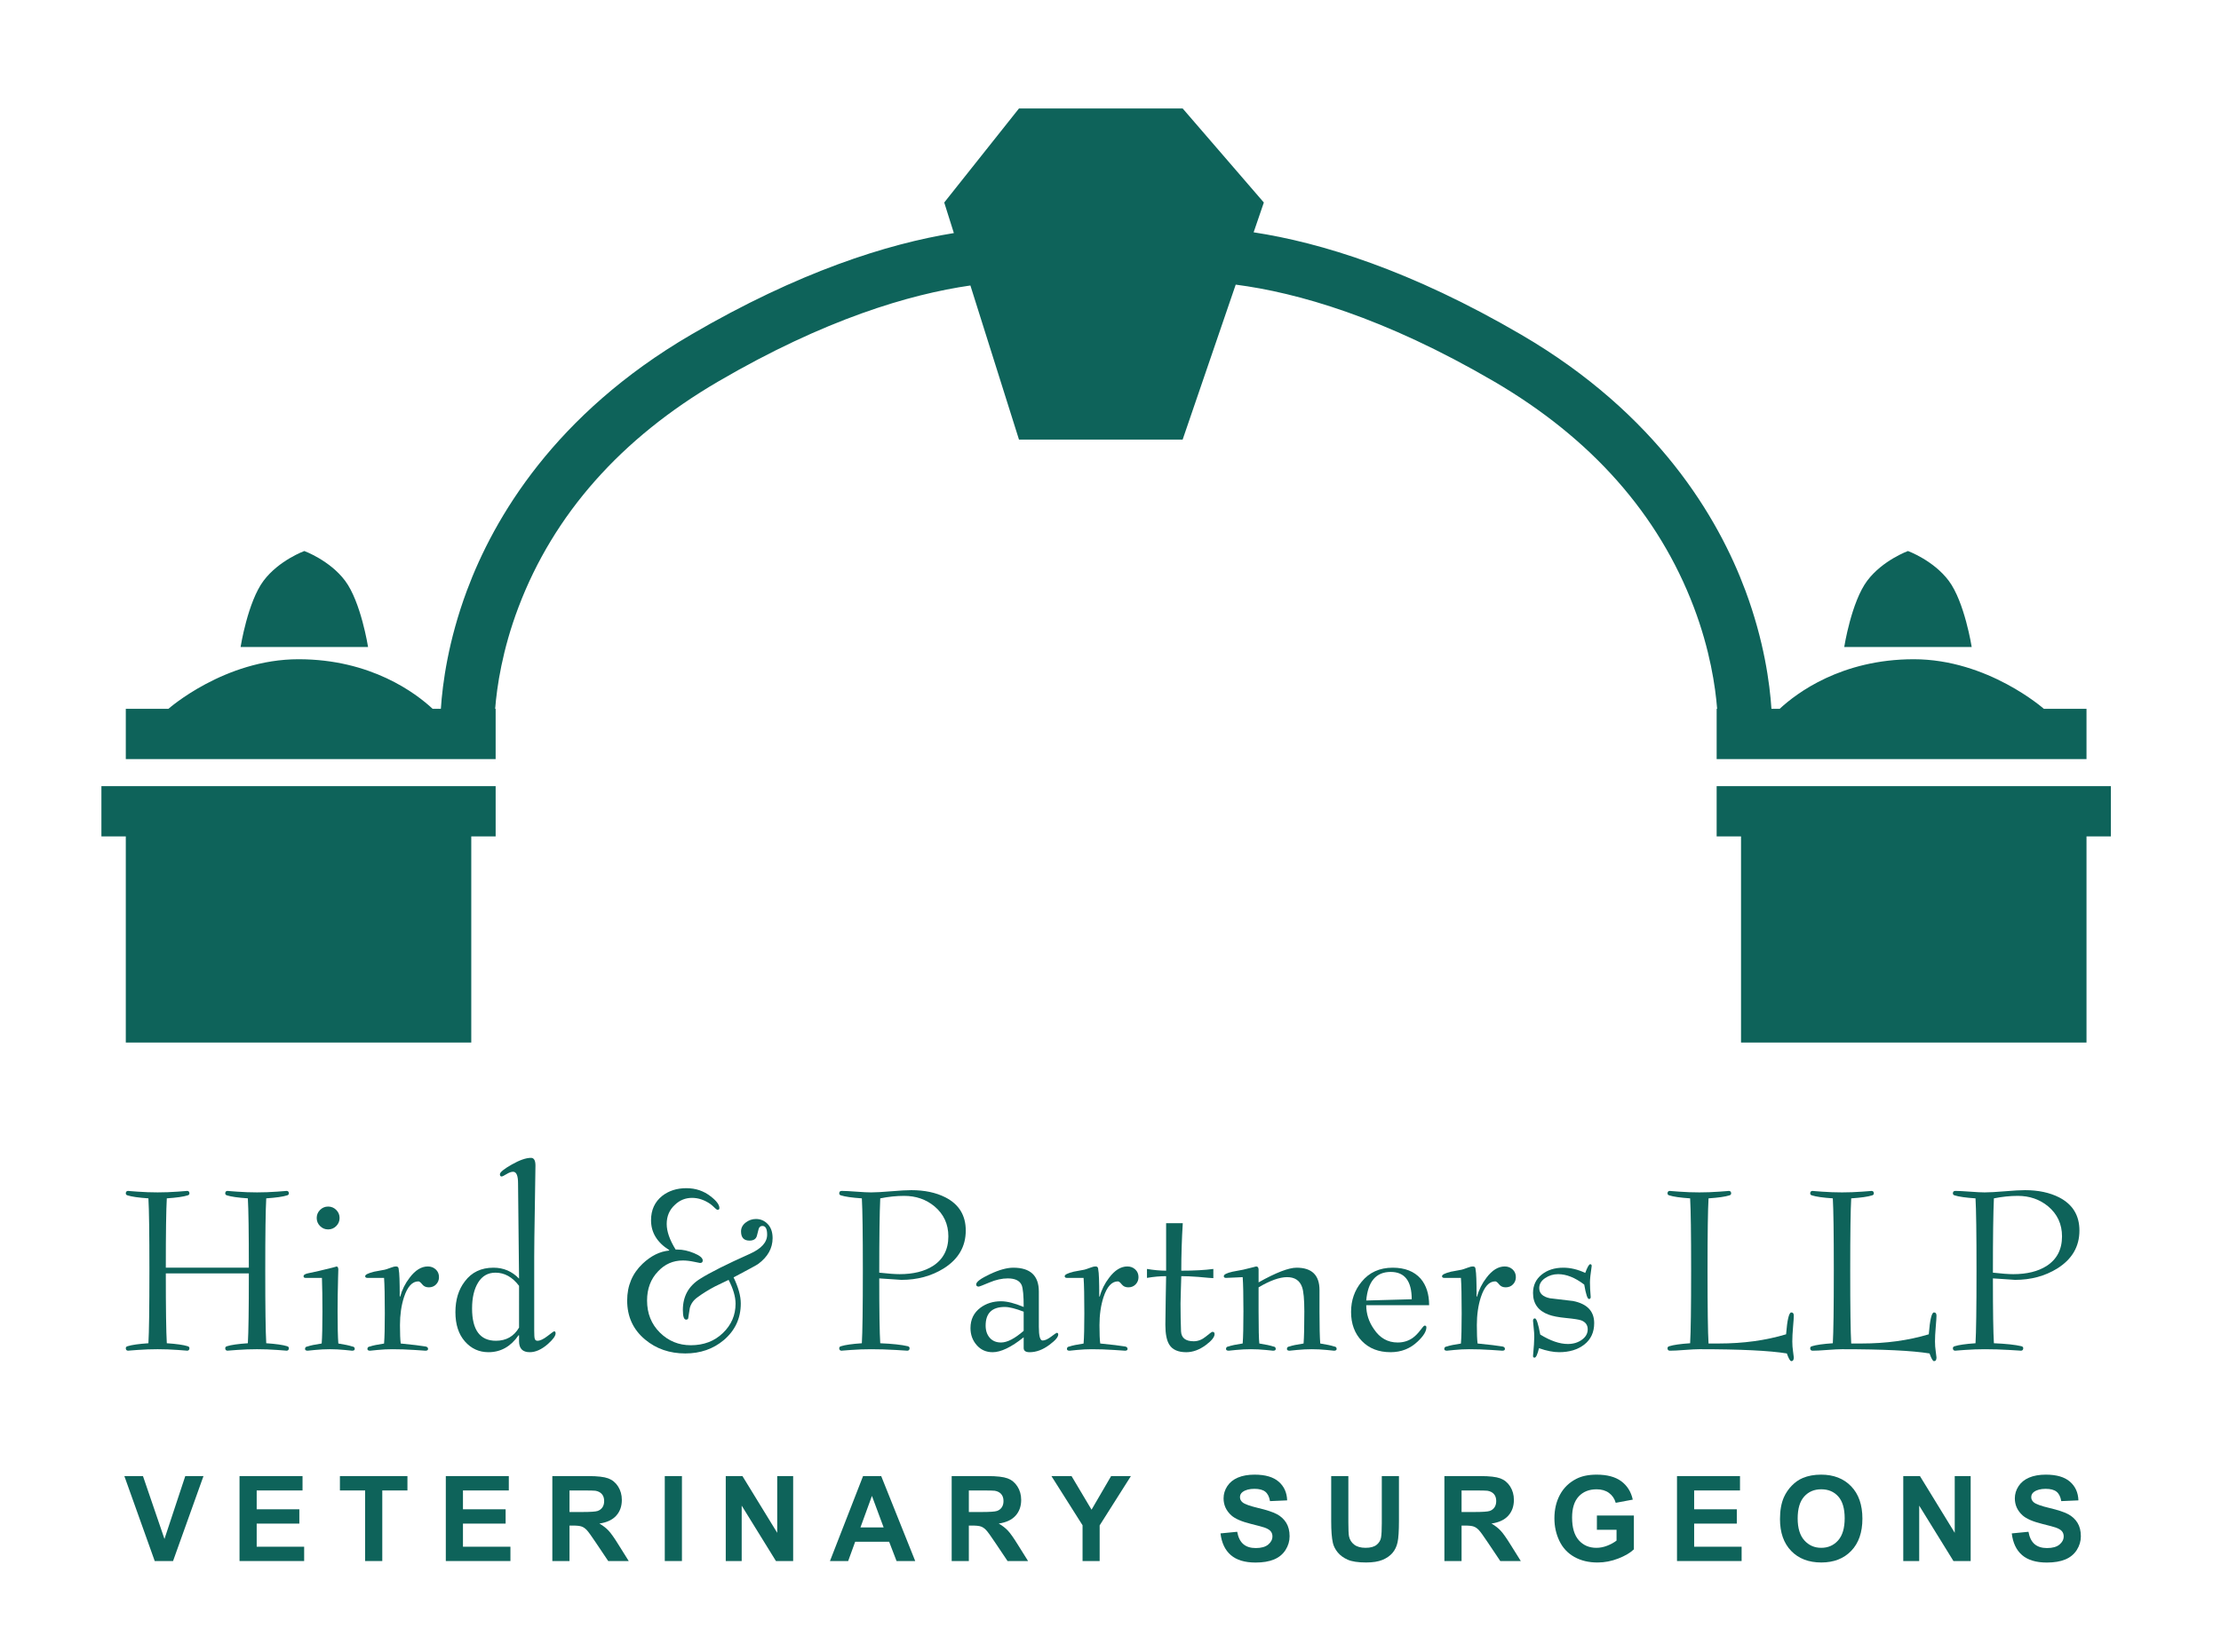 <?xml version="1.0" encoding="UTF-8"?>
<!-- Generator: Adobe Illustrator 15.0.0, SVG Export Plug-In . SVG Version: 6.00 Build 0)  -->
<svg xmlns="http://www.w3.org/2000/svg" xmlns:xlink="http://www.w3.org/1999/xlink" version="1.1" id="Layer_1" x="0px" y="0px" width="574.472px" height="427.479px" viewBox="0 0 574.472 427.479" xml:space="preserve">
<g>
	<path fill="#0E635A" d="M66.487,349.069c1.714,0,3.45,0.064,5.208,0.192c1.757,0.13,2.55,0.194,2.38,0.194   c0.427,0,0.642-0.216,0.642-0.644c0-0.256-0.149-0.428-0.449-0.515c-1.072-0.342-2.872-0.6-5.401-0.771   c-0.172-2.872-0.257-9.131-0.257-18.776c0-9.602,0.085-15.838,0.257-18.711c2.529-0.17,4.329-0.428,5.401-0.771   c0.3-0.086,0.449-0.258,0.449-0.515c0-0.428-0.215-0.643-0.642-0.643c0.17,0-0.623,0.064-2.38,0.193   c-1.758,0.129-3.494,0.193-5.208,0.193c-1.715,0-3.451-0.064-5.208-0.193c-1.759-0.129-2.551-0.193-2.38-0.193   c-0.429,0-0.643,0.215-0.643,0.643c0,0.257,0.15,0.429,0.45,0.515c1.071,0.343,2.871,0.601,5.401,0.771   c0.171,2.873,0.257,8.853,0.257,17.939H42.89c0-9.086,0.085-15.066,0.257-17.939c2.529-0.17,4.33-0.428,5.401-0.771   c0.299-0.086,0.45-0.258,0.45-0.515c0-0.428-0.215-0.643-0.644-0.643c0.172,0-0.621,0.064-2.379,0.193s-3.494,0.193-5.208,0.193   c-1.715,0-3.451-0.064-5.208-0.193c-1.758-0.129-2.551-0.193-2.379-0.193c-0.429,0-0.643,0.215-0.643,0.643   c0,0.257,0.149,0.429,0.449,0.515c1.071,0.343,2.872,0.601,5.401,0.771c0.171,2.873,0.258,9.109,0.258,18.711   c0,9.645-0.087,15.904-0.258,18.776c-2.529,0.171-4.33,0.429-5.401,0.771c-0.3,0.087-0.449,0.259-0.449,0.515   c0,0.428,0.214,0.644,0.643,0.644c-0.172,0,0.621-0.064,2.379-0.194c1.757-0.128,3.493-0.192,5.208-0.192   c1.714,0,3.45,0.064,5.208,0.192c1.758,0.13,2.551,0.194,2.379,0.194c0.429,0,0.644-0.216,0.644-0.644   c0-0.256-0.151-0.428-0.45-0.515c-1.071-0.342-2.872-0.6-5.401-0.771c-0.172-2.872-0.257-8.895-0.257-18.068h21.476   c0,9.174-0.086,15.196-0.257,18.068c-2.53,0.171-4.33,0.429-5.401,0.771c-0.3,0.087-0.45,0.259-0.45,0.515   c0,0.428,0.214,0.644,0.643,0.644c-0.171,0,0.621-0.064,2.38-0.194C63.036,349.133,64.772,349.069,66.487,349.069z"></path>
	<path fill="#0E635A" d="M91.049,349.456c0.471,0,0.707-0.151,0.707-0.45c0-0.386-0.215-0.601-0.644-0.644   c-0.771-0.257-1.972-0.514-3.601-0.771c-0.128-1.673-0.192-4.437-0.192-8.294c0-2.614,0.042-5.551,0.128-8.81   c0.032-1.228,0.053-1.906,0.061-2.038c-0.01-0.523-0.178-0.792-0.51-0.792c0.257,0-1.244,0.386-4.501,1.157   c-0.987,0.215-1.973,0.429-2.959,0.644c-0.685,0.171-1.028,0.408-1.028,0.708s0.171,0.45,0.515,0.45c0.472,0,1.211,0,2.219,0   c1.006,0,1.682,0,2.025,0c0.085,2.297,0.129,5.212,0.129,8.742c0,3.83-0.064,6.574-0.193,8.232   c-1.716,0.258-2.937,0.515-3.666,0.771c-0.429,0.043-0.642,0.258-0.642,0.644c0,0.299,0.234,0.45,0.707,0.45   c-0.044,0,0.589-0.064,1.896-0.194c1.307-0.128,2.582-0.192,3.826-0.192c1.242,0,2.518,0.064,3.825,0.192   C90.458,349.391,91.091,349.456,91.049,349.456z"></path>
	<path fill="#0E635A" d="M87.508,328.449c0,0.016,0.004,0.027,0.004,0.044C87.512,328.42,87.51,328.406,87.508,328.449z"></path>
	<path fill="#0E635A" d="M82.786,313.03c-0.579,0.579-0.868,1.275-0.868,2.089c0,0.815,0.289,1.511,0.868,2.09   c0.579,0.579,1.274,0.868,2.089,0.868s1.512-0.289,2.091-0.868c0.578-0.58,0.868-1.275,0.868-2.09c0-0.814-0.29-1.511-0.868-2.089   c-0.579-0.579-1.276-0.869-2.091-0.869S83.365,312.452,82.786,313.03z"></path>
	<path fill="#0E635A" d="M110.658,327.658c-1.672,0-3.237,0.965-4.693,2.894c-1.158,1.5-1.973,3.129-2.443,4.886h-0.129   c0-3.9-0.086-6.215-0.257-6.944c0-0.556-0.216-0.836-0.644-0.836c-0.429,0-0.899,0.108-1.414,0.321   c-0.814,0.3-1.329,0.473-1.543,0.515c-0.944,0.172-1.865,0.344-2.766,0.515c-1.543,0.386-2.314,0.771-2.314,1.158   c0,0.3,0.193,0.45,0.579,0.45c0.299,0,1.061,0,2.282,0s1.897,0,2.025,0c0.129,1.704,0.193,4.769,0.193,9.196   c0,3.66-0.064,6.258-0.193,7.791c-1.715,0.256-2.937,0.512-3.665,0.766c-0.429,0.044-0.643,0.256-0.643,0.639   c0,0.298,0.234,0.448,0.707,0.448c-0.043,0,0.589-0.064,1.896-0.194c1.308-0.128,2.582-0.192,3.826-0.192   c1.886,0,3.804,0.064,5.755,0.192c1.95,0.13,2.882,0.194,2.797,0.194c0.471,0,0.707-0.151,0.707-0.45   c0-0.343-0.215-0.558-0.643-0.644c-1.244-0.215-3.387-0.47-6.43-0.771c-0.129-0.985-0.193-2.572-0.193-4.758   c0-2.658,0.342-5.058,1.029-7.201c0.899-2.743,2.143-4.115,3.729-4.115c0.258,0,0.59,0.257,0.997,0.771   c0.407,0.514,0.975,0.771,1.704,0.771c0.771,0,1.402-0.257,1.897-0.771c0.491-0.515,0.738-1.136,0.738-1.865   c0-0.814-0.279-1.479-0.836-1.993C112.158,327.915,111.473,327.658,110.658,327.658z"></path>
	<path fill="#0E635A" d="M143.322,344.44c-0.087,0-0.654,0.408-1.704,1.223c-1.052,0.814-1.919,1.221-2.604,1.221   c-0.386,0-0.621-0.192-0.707-0.578c-0.087-0.257-0.129-0.941-0.129-2.055v-19.198c0-2.227,0.053-6.486,0.161-12.779   c0.106-6.292,0.16-9.867,0.16-10.724c0-1.326-0.386-1.99-1.157-1.99c-1.286,0-2.948,0.578-4.983,1.736   c-2.036,1.157-3.054,1.993-3.054,2.508c0,0.385,0.149,0.578,0.45,0.578c0.171,0,0.589-0.203,1.254-0.611   c0.664-0.407,1.231-0.611,1.704-0.611c0.856,0,1.285,0.997,1.285,2.99s0.043,6.173,0.129,12.539s0.129,10.407,0.129,12.12   c-1.801-1.886-4.009-2.83-6.623-2.83c-3.173,0-5.637,1.18-7.395,3.537c-1.629,2.1-2.442,4.758-2.442,7.974   c0,3.172,0.813,5.689,2.442,7.554c1.629,1.865,3.666,2.798,6.108,2.798c3.172,0,5.766-1.457,7.78-4.372h0.129v1.543   c0,1.887,0.921,2.829,2.765,2.829c1.5,0,3.043-0.687,4.63-2.059c1.371-1.199,2.058-2.143,2.058-2.829   C143.708,344.613,143.579,344.44,143.322,344.44z M134.256,343.474c-1.329,2.273-3.322,3.409-5.979,3.409   c-4.115,0-6.173-2.786-6.173-8.359c0-2.786,0.524-5.024,1.575-6.719c1.05-1.693,2.54-2.54,4.469-2.54   c2.356,0,4.393,1.136,6.108,3.408V343.474z"></path>
	<path fill="#0E635A" d="M191.608,337.238c0-1.929-0.621-4.179-1.864-6.751c3.9-2.057,6.022-3.215,6.366-3.471   c2.485-1.843,3.729-4.073,3.729-6.688c0-1.542-0.418-2.753-1.253-3.633c-0.836-0.878-1.855-1.318-3.056-1.318   c-0.985,0-1.874,0.312-2.667,0.932c-0.794,0.622-1.189,1.383-1.189,2.283c0,1.586,0.729,2.379,2.186,2.379   c1.071,0,1.714-0.428,1.929-1.286c0.129-0.514,0.268-1.061,0.419-1.64c0.148-0.579,0.481-0.868,0.995-0.868   c0.814,0,1.223,0.75,1.223,2.251c0,1.972-1.479,3.622-4.437,4.95c-6.045,2.701-10.353,4.866-12.925,6.494   c-2.957,1.844-4.437,4.524-4.437,8.037c0,1.673,0.279,2.509,0.836,2.509c0.386,0,0.579-0.194,0.579-0.579   c0.257-1.585,0.386-2.399,0.386-2.443c0.3-1.115,0.964-2.036,1.993-2.765c1.328-0.986,2.851-1.929,4.565-2.83   c0.856-0.428,2.014-0.985,3.472-1.671c1.199,2.314,1.801,4.372,1.801,6.173c0,2.957-1.094,5.487-3.279,7.586   c-2.187,2.103-4.951,3.152-8.295,3.152c-3.129,0-5.798-1.094-8.005-3.28c-2.208-2.187-3.312-4.951-3.312-8.294   c0-3.043,0.942-5.551,2.83-7.523c1.756-1.886,3.899-2.829,6.429-2.829c0.857,0,1.801,0.107,2.83,0.321   c1.028,0.215,1.563,0.322,1.606,0.322c0.472,0,0.708-0.214,0.708-0.643c0-0.643-0.751-1.275-2.251-1.897   c-1.5-0.621-2.915-0.932-4.243-0.932h-0.515c-1.544-2.486-2.314-4.693-2.314-6.623c0-2.014,0.707-3.665,2.121-4.951   c1.243-1.2,2.722-1.8,4.437-1.8c1.629,0,3.216,0.537,4.759,1.608c0.343,0.257,0.729,0.6,1.157,1.028   c0.3,0.301,0.535,0.45,0.707,0.45c0.3,0,0.45-0.149,0.45-0.45c0-0.857-0.75-1.865-2.251-3.021c-1.8-1.415-3.9-2.122-6.3-2.122   c-2.444,0-4.523,0.665-6.238,1.993c-1.928,1.543-2.894,3.644-2.894,6.301c0,3.173,1.564,5.745,4.694,7.716v0.128   c-2.401,0.215-4.694,1.351-6.879,3.408c-2.659,2.53-3.987,5.702-3.987,9.516c0,4.158,1.543,7.523,4.629,10.095   c2.872,2.401,6.345,3.601,10.417,3.601c3.9,0,7.223-1.157,9.967-3.473C190.151,344.205,191.608,341.053,191.608,337.238z"></path>
	<path fill="#0E635A" d="M249.798,318.37c0-3.933-1.758-6.797-5.272-8.592c-2.443-1.239-5.38-1.859-8.809-1.859   c-1.157,0-2.894,0.096-5.208,0.289c-2.315,0.193-4.052,0.29-5.208,0.29c-0.858,0-2.134-0.064-3.826-0.193   c-1.694-0.129-2.948-0.193-3.762-0.193c-0.429,0-0.643,0.215-0.643,0.643c0,0.257,0.149,0.429,0.45,0.515   c1.07,0.343,2.871,0.601,5.4,0.771c0.171,2.873,0.258,9.109,0.258,18.711c0,9.645-0.087,15.904-0.258,18.776   c-2.529,0.171-4.33,0.429-5.4,0.771c-0.301,0.087-0.45,0.259-0.45,0.515c0,0.428,0.214,0.644,0.643,0.644   c-0.172,0,0.621-0.064,2.379-0.194c1.757-0.128,3.493-0.192,5.209-0.192c2.099,0,4.221,0.064,6.365,0.192   c2.143,0.13,3.128,0.194,2.958,0.194c0.428,0,0.643-0.216,0.643-0.644c0-0.256-0.151-0.428-0.45-0.515   c-1.63-0.385-4.009-0.643-7.137-0.771c-0.173-2.659-0.258-8.252-0.258-16.783c3.858,0.258,5.765,0.386,5.723,0.386   c4.115,0,7.759-0.983,10.931-2.95C247.891,325.787,249.798,322.517,249.798,318.37z M241.311,327.529   c-2.229,1.415-5.102,2.122-8.616,2.122c-1.2,0-2.958-0.128-5.272-0.385c0-9.215,0.085-15.625,0.258-19.226   c2.143-0.428,4.2-0.643,6.172-0.643c3.044,0,5.658,0.9,7.845,2.701c2.4,2.016,3.601,4.608,3.601,7.78   C245.297,323.265,243.968,325.815,241.311,327.529z"></path>
	<path fill="#0E635A" d="M273.717,345.276c0-0.299-0.129-0.45-0.385-0.45c-0.088,0-0.57,0.332-1.447,0.997   c-0.88,0.664-1.619,0.995-2.219,0.995c-0.643,0-0.965-1.178-0.965-3.535c0-0.258,0-1.5,0-3.729c0-2.229,0-4.028,0-5.401   c0-4.116-2.199-6.173-6.597-6.173c-1.666,0-3.683,0.558-6.052,1.672c-2.37,1.116-3.555,1.994-3.555,2.637   c0,0.386,0.215,0.579,0.644,0.579c0.17,0,1.093-0.354,2.765-1.061s3.258-1.061,4.758-1.061c1.886,0,3.087,0.584,3.601,1.751   c0.343,0.865,0.515,2.747,0.515,5.643c-2.357-0.985-4.308-1.477-5.852-1.477c-2.058,0-3.837,0.557-5.336,1.67   c-1.715,1.287-2.572,3.044-2.572,5.273c0,1.715,0.535,3.183,1.606,4.403c1.071,1.224,2.444,1.834,4.116,1.834   c2.144,0,4.822-1.285,8.037-3.858v2.766c0,0.729,0.514,1.093,1.542,1.093c1.715,0,3.431-0.645,5.145-1.929   C272.967,346.797,273.717,345.917,273.717,345.276z M264.779,344.311c-2.314,2.016-4.266,3.021-5.852,3.021   c-1.244,0-2.218-0.406-2.925-1.221c-0.708-0.814-1.062-1.865-1.062-3.15c0-3.216,1.649-4.824,4.951-4.824   c1.157,0,2.786,0.409,4.887,1.222V344.311z"></path>
	<path fill="#0E635A" d="M291.591,327.658c-1.672,0-3.238,0.965-4.693,2.894c-1.158,1.5-1.972,3.129-2.444,4.886h-0.127   c0-3.9-0.088-6.215-0.259-6.944c0-0.556-0.214-0.836-0.643-0.836c-0.428,0-0.9,0.108-1.414,0.321   c-0.815,0.3-1.329,0.473-1.543,0.515c-0.944,0.172-1.864,0.344-2.766,0.515c-1.543,0.386-2.313,0.771-2.313,1.158   c0,0.3,0.191,0.45,0.579,0.45c0.298,0,1.062,0,2.28,0c1.224,0,1.898,0,2.025,0c0.131,1.704,0.194,4.769,0.194,9.196   c0,3.66-0.063,6.258-0.194,7.791c-1.714,0.256-2.936,0.512-3.663,0.766c-0.431,0.044-0.643,0.256-0.643,0.639   c0,0.298,0.234,0.448,0.705,0.448c-0.042,0,0.591-0.064,1.897-0.194c1.309-0.128,2.582-0.192,3.825-0.192   c1.886,0,3.804,0.064,5.755,0.192c1.951,0.13,2.884,0.194,2.799,0.194c0.47,0,0.705-0.151,0.705-0.45   c0-0.343-0.215-0.558-0.641-0.644c-1.246-0.215-3.388-0.47-6.432-0.771c-0.129-0.985-0.192-2.572-0.192-4.758   c0-2.658,0.343-5.058,1.03-7.201c0.898-2.743,2.142-4.115,3.728-4.115c0.258,0,0.59,0.257,0.997,0.771   c0.406,0.514,0.976,0.771,1.703,0.771c0.773,0,1.404-0.257,1.897-0.771c0.493-0.515,0.739-1.136,0.739-1.865   c0-0.814-0.279-1.479-0.836-1.993C293.091,327.915,292.404,327.658,291.591,327.658z"></path>
	<path fill="#0E635A" d="M313.582,344.569c-0.13,0-0.688,0.408-1.673,1.222c-0.986,0.814-2.036,1.222-3.149,1.222   c-2.103,0-3.194-0.857-3.28-2.572c-0.088-2.228-0.129-4.65-0.129-7.265c0-0.814,0.033-2.068,0.095-3.762   c0.065-1.693,0.1-2.775,0.1-3.247c1.198,0,2.656,0.063,4.37,0.192c2.316,0.215,3.624,0.322,3.923,0.322v-2.379   c-2.23,0.301-4.992,0.45-8.293,0.45c0-4.029,0.126-8.123,0.385-12.281h-4.308v12.281c-1.501,0-3.15-0.149-4.952-0.45v2.315   c1.757-0.299,3.408-0.45,4.952-0.45c0,0.344-0.032,2.183-0.098,5.516c-0.062,3.333-0.096,5.688-0.096,7.063   c0,2.365,0.342,4.086,1.029,5.162c0.813,1.288,2.271,1.935,4.37,1.935c1.715,0,3.409-0.623,5.081-1.865   c1.498-1.114,2.249-2.059,2.249-2.829C314.158,344.761,313.967,344.569,313.582,344.569z"></path>
	<path fill="#0E635A" d="M345.729,349.005c0-0.386-0.214-0.601-0.642-0.644c-0.771-0.257-1.972-0.514-3.601-0.771   c-0.129-1.673-0.193-4.437-0.193-8.294c0-0.558,0-1.457,0-2.701c0-1.243,0-2.187,0-2.83c0-3.857-1.978-5.787-5.93-5.787   c-2.042,0-5.315,1.265-9.823,3.794c0-0.305,0-0.892,0-1.763c0-0.872,0-1.373,0-1.503c0-0.565-0.212-0.849-0.635-0.849   c0.043,0-1.077,0.28-3.357,0.836c-0.932,0.172-1.84,0.344-2.726,0.515c-1.523,0.344-2.283,0.729-2.283,1.158   c0,0.3,0.192,0.45,0.577,0.45c0.3,0,1.062-0.032,2.284-0.096c1.222-0.065,1.896-0.097,2.023-0.097   c0.131,1.721,0.194,4.667,0.194,8.839c0,3.871-0.063,6.644-0.194,8.322c-1.714,0.258-2.935,0.516-3.663,0.773   c-0.431,0.044-0.645,0.259-0.645,0.645c0,0.302,0.236,0.453,0.708,0.453c-0.043,0,0.59-0.064,1.897-0.194   c1.306-0.128,2.581-0.192,3.825-0.192c1.243,0,2.518,0.064,3.825,0.192c1.308,0.13,1.938,0.194,1.897,0.194   c0.472,0,0.708-0.151,0.708-0.45c0-0.386-0.214-0.601-0.643-0.644c-0.772-0.257-1.973-0.514-3.603-0.771   c-0.127-1.113-0.192-3.878-0.192-8.294c0-0.729,0-1.778,0-3.151c0-1.372,0-2.4,0-3.086c2.974-1.757,5.43-2.636,7.371-2.636   c1.983,0,3.275,0.857,3.878,2.572c0.388,1.072,0.583,3.173,0.583,6.302c0,3.857-0.065,6.621-0.193,8.294   c-1.715,0.258-2.937,0.515-3.666,0.771c-0.428,0.043-0.643,0.258-0.643,0.644c0,0.299,0.235,0.45,0.707,0.45   c-0.043,0,0.589-0.064,1.897-0.194c1.308-0.128,2.582-0.192,3.825-0.192c1.244,0,2.518,0.064,3.827,0.192   c1.306,0.13,1.938,0.194,1.896,0.194C345.494,349.456,345.729,349.304,345.729,349.005z"></path>
	<path fill="#0E635A" d="M367.455,330.809c-1.675-1.886-4.085-2.83-7.223-2.83c-3.398,0-6.087,1.222-8.063,3.666   c-1.806,2.186-2.709,4.78-2.709,7.78c0,3.086,0.933,5.594,2.796,7.523c1.865,1.929,4.34,2.894,7.427,2.894   c2.742,0,5.08-0.921,7.009-2.764c1.501-1.415,2.251-2.638,2.251-3.666c0-0.3-0.148-0.45-0.449-0.45   c-0.171,0-0.533,0.385-1.088,1.157c-0.684,0.899-1.365,1.586-2.048,2.058c-1.11,0.771-2.393,1.156-3.844,1.156   c-2.561,0-4.61-1.156-6.146-3.472c-1.323-1.886-1.984-3.941-1.984-6.172h16.268C369.65,334.817,368.918,332.523,367.455,330.809z    M353.383,336.467c0.426-4.929,2.536-7.394,6.331-7.394c3.621,0,5.435,2.358,5.435,7.073L353.383,336.467z"></path>
	<path fill="#0E635A" d="M374.214,348.369c-0.429,0.044-0.643,0.256-0.643,0.639c0,0.298,0.235,0.448,0.707,0.448   c-0.043,0,0.59-0.064,1.896-0.194c1.308-0.128,2.582-0.192,3.826-0.192c1.886,0,3.804,0.064,5.754,0.192   c1.952,0.13,2.882,0.194,2.799,0.194c0.471,0,0.705-0.151,0.705-0.45c0-0.343-0.214-0.558-0.643-0.644   c-1.243-0.215-3.386-0.47-6.43-0.771c-0.127-0.985-0.191-2.572-0.191-4.758c0-2.658,0.343-5.058,1.027-7.201   c0.901-2.743,2.145-4.115,3.73-4.115c0.257,0,0.589,0.257,0.997,0.771c0.405,0.514,0.974,0.771,1.702,0.771   c0.773,0,1.404-0.257,1.897-0.771c0.494-0.515,0.739-1.136,0.739-1.865c0-0.814-0.279-1.479-0.836-1.993   c-0.557-0.515-1.243-0.772-2.057-0.772c-1.672,0-3.238,0.965-4.694,2.894c-1.157,1.5-1.973,3.129-2.442,4.886h-0.13   c0-3.9-0.086-6.215-0.257-6.944c0-0.556-0.214-0.836-0.643-0.836c-0.431,0-0.9,0.108-1.415,0.321   c-0.815,0.3-1.328,0.473-1.543,0.515c-0.944,0.172-1.865,0.344-2.765,0.515c-1.543,0.386-2.314,0.771-2.314,1.158   c0,0.3,0.191,0.45,0.578,0.45c0.299,0,1.061,0,2.283,0s1.896,0,2.024,0c0.13,1.704,0.193,4.769,0.193,9.196   c0,3.66-0.063,6.258-0.193,7.791C376.164,347.859,374.942,348.115,374.214,348.369z"></path>
	<path fill="#0E635A" d="M409.803,347.848c1.692-1.329,2.54-3.172,2.54-5.529c0-3.088-1.822-4.995-5.467-5.723   c-2.016-0.257-4.008-0.492-5.979-0.708c-1.844-0.386-2.766-1.264-2.766-2.636c0-1.028,0.503-1.886,1.513-2.572   c1.005-0.686,2.131-1.029,3.374-1.029c2.144,0,4.395,0.901,6.751,2.701c0.428,2.487,0.836,3.729,1.223,3.729   c0.298,0,0.449-0.17,0.449-0.514c-0.129-1.544-0.192-2.807-0.192-3.794c0-0.813,0.15-2.229,0.451-4.244   c0-0.299-0.13-0.45-0.388-0.45c-0.3,0-0.729,0.751-1.284,2.251c-1.93-0.9-3.816-1.351-5.659-1.351   c-2.271,0-4.148,0.602-5.627,1.801c-1.478,1.201-2.217,2.787-2.217,4.758c0,2.744,1.35,4.607,4.051,5.595   c1.027,0.386,2.54,0.674,4.533,0.867c1.992,0.193,3.288,0.397,3.89,0.61c1.113,0.429,1.672,1.2,1.672,2.316   c0,1.071-0.504,1.971-1.513,2.7c-1.007,0.729-2.217,1.093-3.632,1.093c-2.102,0-4.479-0.813-7.138-2.443   c-0.506-2.786-0.966-4.181-1.382-4.181c-0.321,0-0.481,0.218-0.481,0.645c0,0.214,0.053,0.783,0.16,1.703   c0.106,0.924,0.16,1.727,0.16,2.411c0,1.029-0.107,2.681-0.32,4.952c0,0.299,0.126,0.449,0.386,0.449   c0.385,0,0.771-0.814,1.155-2.443c1.973,0.686,3.709,1.029,5.209,1.029C405.933,349.841,408.108,349.176,409.803,347.848z"></path>
	<path fill="#0E635A" d="M439.54,349.069c10.587,0,18.131,0.364,22.632,1.094c0.472,1.328,0.856,1.993,1.159,1.993   c0.428,0,0.643-0.32,0.643-0.964c0-0.172-0.064-0.688-0.195-1.544c-0.128-0.856-0.191-1.713-0.191-2.57   c0-1.03,0.063-2.284,0.191-3.763c0.131-1.479,0.195-2.454,0.195-2.927c0-0.555-0.215-0.835-0.643-0.835   c-0.602,0-1.053,1.886-1.353,5.658c-5.271,1.586-11.059,2.379-17.359,2.379h-2.7c-0.173-2.871-0.257-9.172-0.257-18.904   c0-9.558,0.084-15.774,0.257-18.646c2.528-0.17,4.329-0.428,5.401-0.771c0.297-0.086,0.45-0.258,0.45-0.515   c0-0.428-0.217-0.643-0.644-0.643c0.171,0-0.622,0.064-2.38,0.193c-1.757,0.129-3.494,0.193-5.207,0.193   c-1.717,0-3.452-0.064-5.209-0.193c-1.758-0.129-2.551-0.193-2.38-0.193c-0.429,0-0.642,0.215-0.642,0.643   c0,0.257,0.148,0.429,0.45,0.515c1.07,0.343,2.87,0.601,5.4,0.771c0.172,2.873,0.258,9.088,0.258,18.646   c0,9.688-0.086,15.968-0.258,18.84c-2.53,0.171-4.33,0.429-5.4,0.771c-0.302,0.087-0.45,0.259-0.45,0.515   c0,0.428,0.213,0.644,0.642,0.644c0.858,0,2.123-0.064,3.795-0.194C437.418,349.133,438.682,349.069,439.54,349.069z"></path>
	<path fill="#0E635A" d="M468.664,348.297c-0.3,0.087-0.448,0.259-0.448,0.515c0,0.428,0.214,0.644,0.643,0.644   c0.856,0,2.121-0.064,3.793-0.194c1.672-0.128,2.937-0.192,3.793-0.192c10.587,0,18.133,0.364,22.635,1.094   c0.471,1.328,0.856,1.993,1.155,1.993c0.429,0,0.645-0.32,0.645-0.964c0-0.172-0.065-0.688-0.193-1.544s-0.193-1.713-0.193-2.57   c0-1.03,0.065-2.284,0.193-3.763c0.128-1.479,0.193-2.454,0.193-2.927c0-0.555-0.216-0.835-0.645-0.835   c-0.601,0-1.05,1.886-1.349,5.658c-5.273,1.586-11.059,2.379-17.361,2.379h-2.701c-0.171-2.871-0.256-9.172-0.256-18.904   c0-9.558,0.085-15.774,0.256-18.646c2.528-0.17,4.33-0.428,5.401-0.771c0.3-0.086,0.45-0.258,0.45-0.515   c0-0.428-0.214-0.643-0.643-0.643c0.172,0-0.621,0.064-2.379,0.193s-3.494,0.193-5.209,0.193s-3.449-0.064-5.207-0.193   s-2.551-0.193-2.379-0.193c-0.429,0-0.643,0.215-0.643,0.643c0,0.257,0.148,0.429,0.448,0.515c1.073,0.343,2.873,0.601,5.402,0.771   c0.17,2.873,0.257,9.088,0.257,18.646c0,9.688-0.087,15.968-0.257,18.84C471.537,347.698,469.737,347.956,468.664,348.297z"></path>
	<path fill="#0E635A" d="M522.676,349.456c0.429,0,0.645-0.216,0.645-0.644c0-0.256-0.153-0.428-0.451-0.515   c-1.631-0.385-4.011-0.643-7.137-0.771c-0.173-2.659-0.258-8.252-0.258-16.783c3.857,0.258,5.764,0.386,5.723,0.386   c4.114,0,7.758-0.983,10.931-2.95c3.814-2.393,5.723-5.663,5.723-9.81c0-3.933-1.759-6.797-5.272-8.592   c-2.444-1.239-5.38-1.859-8.809-1.859c-1.157,0-2.894,0.096-5.208,0.289c-2.316,0.193-4.051,0.29-5.209,0.29   c-0.858,0-2.133-0.064-3.826-0.193c-1.694-0.129-2.947-0.193-3.761-0.193c-0.43,0-0.645,0.215-0.645,0.643   c0,0.257,0.152,0.429,0.451,0.515c1.07,0.343,2.871,0.601,5.401,0.771c0.171,2.873,0.257,9.109,0.257,18.711   c0,9.645-0.086,15.904-0.257,18.776c-2.53,0.171-4.331,0.429-5.401,0.771c-0.299,0.087-0.451,0.259-0.451,0.515   c0,0.428,0.215,0.644,0.645,0.644c-0.173,0,0.62-0.064,2.38-0.194c1.755-0.128,3.493-0.192,5.207-0.192   c2.1,0,4.223,0.064,6.365,0.192C521.86,349.391,522.847,349.456,522.676,349.456z M515.732,310.04   c2.142-0.428,4.199-0.643,6.173-0.643c3.042,0,5.657,0.9,7.843,2.701c2.402,2.016,3.601,4.608,3.601,7.78   c0,3.387-1.329,5.938-3.986,7.652c-2.228,1.415-5.103,2.122-8.615,2.122c-1.201,0-2.958-0.128-5.272-0.385   C515.475,320.05,515.56,313.641,515.732,310.04z"></path>
	<polygon fill="#0E635A" points="42.541,398.16 36.979,381.894 32.167,381.894 40.022,403.872 44.76,403.872 52.63,381.894    47.923,381.894  "></polygon>
	<polygon fill="#0E635A" points="66.393,394.187 77.426,394.187 77.426,390.484 66.393,390.484 66.393,385.612 78.251,385.612    78.251,381.894 61.955,381.894 61.955,403.872 78.671,403.872 78.671,400.169 66.393,400.169  "></polygon>
	<polygon fill="#0E635A" points="87.921,385.612 94.441,385.612 94.441,403.872 98.879,403.872 98.879,385.612 105.386,385.612    105.386,381.894 87.921,381.894  "></polygon>
	<polygon fill="#0E635A" points="119.748,394.187 130.781,394.187 130.781,390.484 119.748,390.484 119.748,385.612    131.606,385.612 131.606,381.894 115.311,381.894 115.311,403.872 132.025,403.872 132.025,400.169 119.748,400.169  "></polygon>
	<path fill="#0E635A" d="M157.414,396.016c-0.625-0.669-1.417-1.284-2.376-1.844c1.929-0.28,3.378-0.957,4.348-2.032   c0.969-1.073,1.454-2.436,1.454-4.084c0-1.3-0.32-2.454-0.96-3.464s-1.492-1.711-2.556-2.106c-1.064-0.395-2.771-0.592-5.12-0.592   h-9.339v21.978h4.438v-9.175h0.899c1.02,0,1.764,0.082,2.233,0.248c0.47,0.164,0.914,0.47,1.334,0.913   c0.42,0.445,1.199,1.521,2.339,3.231l3.208,4.782h5.307l-2.684-4.287C158.881,397.875,158.038,396.685,157.414,396.016z    M150.585,391.189h-3.282v-5.577h3.463c1.799,0,2.878,0.025,3.237,0.075c0.72,0.119,1.277,0.408,1.672,0.862   c0.395,0.455,0.592,1.052,0.592,1.791c0,0.66-0.149,1.209-0.449,1.649c-0.3,0.439-0.715,0.749-1.244,0.93   C154.043,391.099,152.714,391.189,150.585,391.189z"></path>
	<rect x="171.948" y="381.894" fill="#0E635A" width="4.438" height="21.978"></rect>
	<polygon fill="#0E635A" points="201.032,396.571 192.037,381.894 187.72,381.894 187.72,403.872 191.842,403.872 191.842,389.54    200.702,403.872 205.154,403.872 205.154,381.894 201.032,381.894  "></polygon>
	<path fill="#0E635A" d="M223.234,381.894l-8.56,21.978h4.707l1.814-4.992h8.784l1.919,4.992h4.827l-8.8-21.978H223.234z    M222.561,395.176l2.968-8.155l3.028,8.155H222.561z"></path>
	<path fill="#0E635A" d="M260.706,396.016c-0.625-0.669-1.417-1.284-2.376-1.844c1.929-0.28,3.378-0.957,4.347-2.032   c0.97-1.073,1.455-2.436,1.455-4.084c0-1.3-0.32-2.454-0.96-3.464s-1.492-1.711-2.556-2.106c-1.064-0.395-2.771-0.592-5.12-0.592   h-9.339v21.978h4.438v-9.175h0.899c1.02,0,1.764,0.082,2.233,0.248c0.47,0.164,0.914,0.47,1.334,0.913   c0.42,0.445,1.199,1.521,2.339,3.231l3.208,4.782h5.307l-2.684-4.287C262.173,397.875,261.33,396.685,260.706,396.016z    M253.877,391.189h-3.282v-5.577h3.463c1.799,0,2.878,0.025,3.237,0.075c0.72,0.119,1.277,0.408,1.672,0.862   c0.395,0.455,0.592,1.052,0.592,1.791c0,0.66-0.149,1.209-0.449,1.649c-0.3,0.439-0.715,0.749-1.244,0.93   C257.335,391.099,256.006,391.189,253.877,391.189z"></path>
	<polygon fill="#0E635A" points="282.332,390.589 277.159,381.894 271.958,381.894 280.008,394.622 280.008,403.872    284.431,403.872 284.431,394.653 292.511,381.894 287.398,381.894  "></polygon>
	<path fill="#0E635A" d="M330.252,391.736c-1.034-0.544-2.631-1.072-4.79-1.581c-2.158-0.511-3.518-1-4.077-1.47   c-0.44-0.37-0.66-0.814-0.66-1.334c0-0.569,0.235-1.024,0.705-1.364c0.729-0.529,1.739-0.795,3.027-0.795   c1.25,0,2.187,0.248,2.812,0.742c0.624,0.495,1.032,1.307,1.222,2.437l4.438-0.194c-0.069-2.02-0.802-3.634-2.196-4.843   c-1.394-1.209-3.471-1.813-6.229-1.813c-1.688,0-3.131,0.254-4.325,0.764s-2.108,1.252-2.743,2.227   c-0.636,0.975-0.953,2.021-0.953,3.141c0,1.739,0.676,3.213,2.024,4.423c0.96,0.859,2.629,1.583,5.008,2.174   c1.849,0.459,3.032,0.779,3.553,0.959c0.76,0.27,1.292,0.587,1.596,0.952c0.305,0.365,0.458,0.807,0.458,1.326   c0,0.81-0.363,1.517-1.087,2.121c-0.725,0.605-1.801,0.907-3.23,0.907c-1.35,0-2.421-0.339-3.216-1.02   c-0.794-0.68-1.321-1.743-1.582-3.193l-4.317,0.42c0.29,2.458,1.18,4.331,2.669,5.614c1.489,1.284,3.623,1.927,6.4,1.927   c1.909,0,3.503-0.268,4.783-0.802c1.279-0.535,2.269-1.353,2.968-2.451c0.699-1.1,1.05-2.278,1.05-3.537   c0-1.391-0.292-2.557-0.877-3.502C332.096,393.026,331.286,392.281,330.252,391.736z"></path>
	<path fill="#0E635A" d="M357.409,394.052c0,1.739-0.065,2.983-0.195,3.732c-0.13,0.75-0.515,1.383-1.154,1.897   c-0.639,0.514-1.589,0.771-2.848,0.771c-1.239,0-2.217-0.271-2.931-0.817c-0.715-0.545-1.168-1.266-1.357-2.165   c-0.11-0.561-0.165-1.785-0.165-3.674v-11.903h-4.438v11.724c0,2.458,0.145,4.317,0.436,5.576c0.199,0.85,0.614,1.662,1.243,2.437   c0.631,0.774,1.486,1.404,2.572,1.889c1.084,0.485,2.676,0.728,4.774,0.728c1.739,0,3.147-0.224,4.227-0.667   c1.079-0.445,1.942-1.043,2.586-1.791c0.646-0.751,1.088-1.67,1.327-2.759c0.24-1.09,0.36-2.954,0.36-5.592v-11.544h-4.438V394.052   z"></path>
	<path fill="#0E635A" d="M388.15,396.016c-0.625-0.669-1.417-1.284-2.376-1.844c1.929-0.28,3.378-0.957,4.348-2.032   c0.969-1.073,1.454-2.436,1.454-4.084c0-1.3-0.32-2.454-0.959-3.464c-0.641-1.01-1.492-1.711-2.557-2.106   c-1.064-0.395-2.771-0.592-5.119-0.592h-9.34v21.978h4.438v-9.175h0.899c1.02,0,1.764,0.082,2.233,0.248   c0.47,0.164,0.915,0.47,1.334,0.913c0.42,0.445,1.199,1.521,2.339,3.231l3.208,4.782h5.308l-2.684-4.287   C389.617,397.875,388.774,396.685,388.15,396.016z M381.322,391.189h-3.283v-5.577h3.463c1.799,0,2.879,0.025,3.238,0.075   c0.72,0.119,1.276,0.408,1.672,0.862c0.395,0.455,0.592,1.052,0.592,1.791c0,0.66-0.15,1.209-0.45,1.649   c-0.3,0.439-0.715,0.749-1.244,0.93C384.78,391.099,383.45,391.189,381.322,391.189z"></path>
	<path fill="#0E635A" d="M413.043,395.792h5.082v2.787c-0.669,0.521-1.472,0.963-2.406,1.327c-0.934,0.366-1.865,0.548-2.796,0.548   c-1.878,0-3.397-0.652-4.558-1.957c-1.158-1.304-1.738-3.26-1.738-5.868c0-2.419,0.572-4.243,1.717-5.472   c1.144-1.23,2.686-1.845,4.625-1.845c1.279,0,2.346,0.312,3.2,0.938s1.438,1.476,1.746,2.556l4.408-0.824   c-0.44-2.019-1.427-3.6-2.961-4.745c-1.535-1.145-3.666-1.716-6.394-1.716c-2.099,0-3.853,0.364-5.263,1.094   c-1.849,0.95-3.253,2.313-4.212,4.092c-0.96,1.78-1.439,3.814-1.439,6.103c0,2.108,0.43,4.06,1.289,5.854   c0.86,1.794,2.144,3.173,3.854,4.138c1.708,0.964,3.712,1.446,6.011,1.446c1.809,0,3.596-0.343,5.359-1.027s3.11-1.477,4.041-2.376   v-8.755h-9.565V395.792z"></path>
	<polygon fill="#0E635A" points="438.2,394.187 449.233,394.187 449.233,390.484 438.2,390.484 438.2,385.612 450.058,385.612    450.058,381.894 433.763,381.894 433.763,403.872 450.478,403.872 450.478,400.169 438.2,400.169  "></polygon>
	<path fill="#0E635A" d="M471.032,381.52c-1.79,0-3.368,0.289-4.737,0.868c-1.029,0.431-1.978,1.091-2.841,1.979   c-0.865,0.89-1.547,1.895-2.047,3.014c-0.669,1.52-1.004,3.397-1.004,5.637c0,3.498,0.965,6.244,2.893,8.237   c1.929,1.994,4.527,2.991,7.796,2.991c3.229,0,5.807-1.002,7.735-3.006s2.893-4.779,2.893-8.327c0-3.579-0.972-6.372-2.915-8.381   S474.27,381.52,471.032,381.52z M475.432,398.542c-1.135,1.273-2.586,1.911-4.354,1.911c-1.77,0-3.229-0.643-4.377-1.927   c-1.15-1.283-1.725-3.171-1.725-5.659c0-2.528,0.56-4.42,1.679-5.674s2.593-1.882,4.423-1.882c1.828,0,3.295,0.62,4.399,1.859   c1.104,1.239,1.657,3.118,1.657,5.637C477.134,395.356,476.566,397.268,475.432,398.542z"></path>
	<polygon fill="#0E635A" points="505.601,396.571 496.605,381.894 492.288,381.894 492.288,403.872 496.41,403.872 496.41,389.54    505.271,403.872 509.723,403.872 509.723,381.894 505.601,381.894  "></polygon>
	<path fill="#0E635A" d="M534.916,391.736c-1.034-0.544-2.631-1.072-4.79-1.581c-2.158-0.511-3.518-1-4.077-1.47   c-0.44-0.37-0.66-0.814-0.66-1.334c0-0.569,0.235-1.024,0.705-1.364c0.729-0.529,1.739-0.795,3.027-0.795   c1.25,0,2.188,0.248,2.812,0.742c0.624,0.495,1.032,1.307,1.222,2.437l4.438-0.194c-0.069-2.02-0.802-3.634-2.196-4.843   c-1.394-1.209-3.471-1.813-6.229-1.813c-1.688,0-3.131,0.254-4.325,0.764s-2.108,1.252-2.743,2.227   c-0.636,0.975-0.952,2.021-0.952,3.141c0,1.739,0.675,3.213,2.023,4.423c0.96,0.859,2.629,1.583,5.008,2.174   c1.849,0.459,3.033,0.779,3.553,0.959c0.76,0.27,1.292,0.587,1.597,0.952s0.457,0.807,0.457,1.326c0,0.81-0.362,1.517-1.087,2.121   c-0.725,0.605-1.801,0.907-3.23,0.907c-1.35,0-2.421-0.339-3.216-1.02c-0.794-0.68-1.321-1.743-1.581-3.193l-4.318,0.42   c0.291,2.458,1.18,4.331,2.669,5.614c1.489,1.284,3.623,1.927,6.4,1.927c1.909,0,3.504-0.268,4.783-0.802   c1.279-0.535,2.269-1.353,2.968-2.451c0.699-1.1,1.05-2.278,1.05-3.537c0-1.391-0.292-2.557-0.877-3.502   C536.76,393.026,535.95,392.281,534.916,391.736z"></path>
	<polygon fill="#0E635A" points="32.537,269.727 121.896,269.727 121.896,216.393 128.201,216.393 128.201,203.393 121.896,203.393    32.537,203.393 26.231,203.393 26.231,216.393 32.537,216.393  "></polygon>
	<path fill="#0E635A" d="M128.201,183.393h-0.125c0.448-5.737,1.839-15.245,6.031-26.3c9.118-24.046,26.5-43.692,51.663-58.391   c27.564-16.102,49.497-22.572,65.228-24.842l12.567,39.867h42.333l13.726-40.087c15.829,2.056,38.316,8.407,66.828,25.062   c25.164,14.699,42.545,34.345,51.663,58.391c4.191,11.055,5.582,20.563,6.031,26.3h-0.126v13h95.663v-13h-11.025   c0,0-14.473-12.833-33.652-12.833c-18.746,0-30.344,8.787-34.692,12.833h-2.123c-0.431-6.605-1.915-17.635-6.718-30.554   c-7.013-18.863-22.76-45.665-57.958-66.226c-28.629-16.724-51.892-23.856-69.257-26.508l2.641-7.711l-21-24.333h-42.333   L244.23,52.393l2.492,7.906c-17.226,2.799-40.063,9.986-68.015,26.313c-35.198,20.562-50.946,47.363-57.958,66.226   c-4.803,12.92-6.288,23.949-6.718,30.554h-2.123c-4.349-4.046-15.947-12.833-34.692-12.833c-19.18,0-33.653,12.833-33.653,12.833   H32.538v13h95.663V183.393z"></path>
	<path fill="#0E635A" d="M95.202,167.393c0,0-1.833-11.669-5.946-17.149c-3.97-5.289-10.54-7.684-10.54-7.684   s-6.569,2.396-10.54,7.684c-4.113,5.479-5.946,17.149-5.946,17.149h16.486H95.202z"></path>
	<polygon fill="#0E635A" points="539.683,203.393 450.324,203.393 444.019,203.393 444.019,216.393 450.324,216.393    450.324,269.727 539.683,269.727 539.683,216.393 545.988,216.393 545.988,203.393  "></polygon>
	<path fill="#0E635A" d="M509.99,167.393c0,0-1.834-11.669-5.947-17.149c-3.97-5.289-10.539-7.684-10.539-7.684   s-6.569,2.396-10.539,7.684c-4.113,5.479-5.947,17.149-5.947,17.149h16.486H509.99z"></path>
</g>
</svg>
